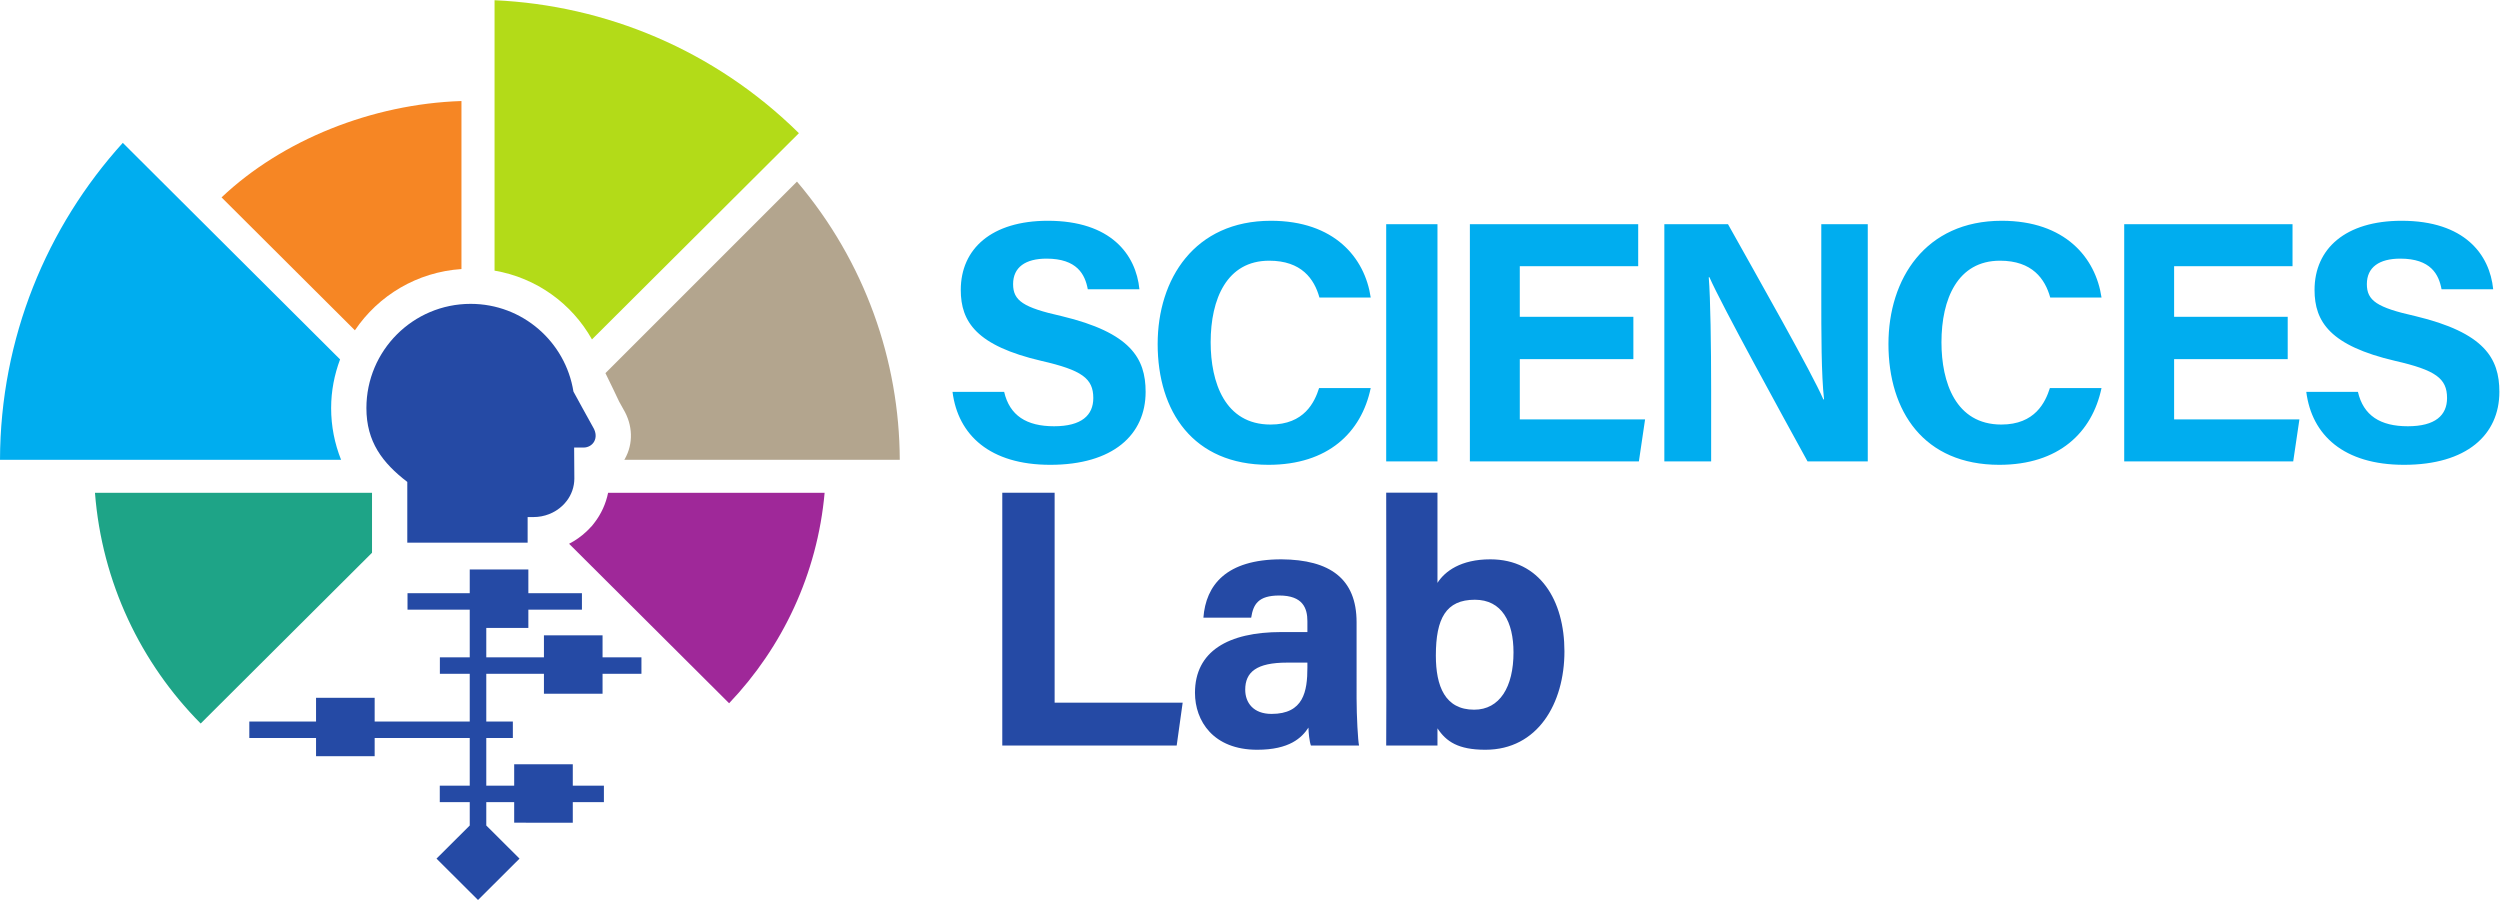 <?xml version="1.0" encoding="UTF-8" standalone="no"?>
<!-- Created with Inkscape (http://www.inkscape.org/) -->

<svg
   version="1.1"
   id="svg824"
   xml:space="preserve"
   width="377.952"
   height="136.063"
   viewBox="0 0 377.952 136.063"
   sodipodi:docname="sciences_lab.svg"
   inkscape:version="1.1 (c68e22c387, 2021-05-23)"
   xmlns:inkscape="http://www.inkscape.org/namespaces/inkscape"
   xmlns:sodipodi="http://sodipodi.sourceforge.net/DTD/sodipodi-0.dtd"
   xmlns="http://www.w3.org/2000/svg"
   xmlns:svg="http://www.w3.org/2000/svg"><defs
     id="defs828"><clipPath
       clipPathUnits="userSpaceOnUse"
       id="clipPath838"><path
         d="M 0,102.047 H 283.464 V 0 H 0 Z"
         id="path836" /></clipPath></defs><sodipodi:namedview
     id="namedview826"
     pagecolor="#ffffff"
     bordercolor="#666666"
     borderopacity="1.0"
     inkscape:pageshadow="2"
     inkscape:pageopacity="0.0"
     inkscape:pagecheckerboard="0"
     showgrid="false"
     inkscape:zoom="4.7836763"
     inkscape:cx="188.976"
     inkscape:cy="68.043902"
     inkscape:window-width="2560"
     inkscape:window-height="1361"
     inkscape:window-x="-9"
     inkscape:window-y="-9"
     inkscape:window-maximized="1"
     inkscape:current-layer="g830" /><g
     id="g830"
     inkscape:groupmode="layer"
     inkscape:label="SCIENCES-Lab_Logo_CMYK"
     transform="matrix(1.333,0,0,-1.333,0,136.063)"><g
       id="g840"
       transform="translate(267.42,57.633)"><path
         d="m 0,0 c 0.625,-2.694 2.537,-3.904 5.661,-3.904 3.122,0 4.449,1.249 4.449,3.201 0,2.225 -1.288,3.161 -5.894,4.216 -7.34,1.717 -9.134,4.411 -9.134,8.042 0,4.685 3.513,7.846 9.876,7.846 7.144,0 9.994,-3.825 10.384,-7.768 H 9.486 c -0.312,1.679 -1.21,3.474 -4.684,3.474 -2.382,0 -3.787,-0.976 -3.787,-2.889 0,-1.873 1.131,-2.654 5.504,-3.63 7.808,-1.874 9.525,-4.763 9.525,-8.588 0,-4.88 -3.708,-8.277 -10.813,-8.277 -6.832,0 -10.462,3.358 -11.087,8.277 z m -7.962,3.708 h -12.883 v -6.832 h 14.211 l -0.703,-4.762 h -19.168 v 26.897 h 19.09 v -4.762 h -13.43 V 8.51 H -7.962 Z M -29.079,0.429 c -1.055,-5.036 -4.841,-8.706 -11.594,-8.706 -8.55,0 -12.571,6.051 -12.571,13.702 0,7.379 4.178,13.976 12.844,13.976 7.183,0 10.657,-4.177 11.321,-8.705 h -5.816 c -0.586,2.108 -2.03,4.177 -5.701,4.177 -4.801,0 -6.636,-4.333 -6.636,-9.252 0,-4.528 1.601,-9.33 6.793,-9.33 3.825,0 4.996,2.537 5.504,4.138 z m -49.582,-8.315 v 26.897 h 7.221 C -68.082,13 -61.875,2.068 -60.626,-0.859 h 0.079 c -0.313,2.81 -0.313,7.495 -0.313,11.906 v 7.964 h 5.271 V -7.886 h -6.832 C -65.31,-2.616 -72.181,9.876 -73.547,13 h -0.078 c 0.195,-2.343 0.272,-7.886 0.272,-12.688 v -8.198 z m -3.512,11.594 h -12.882 v -6.832 h 14.21 l -0.703,-4.762 h -19.168 v 26.897 h 19.09 V 14.249 H -95.055 V 8.51 h 12.882 z m -22.218,-11.594 h -5.816 v 26.897 h 5.816 z m -7.571,8.315 c -1.054,-5.036 -4.841,-8.706 -11.594,-8.706 -8.55,0 -12.57,6.051 -12.57,13.702 0,7.379 4.176,13.976 12.843,13.976 7.183,0 10.658,-4.177 11.321,-8.705 h -5.817 c -0.585,2.108 -2.03,4.177 -5.7,4.177 -4.801,0 -6.636,-4.333 -6.636,-9.252 0,-4.528 1.601,-9.33 6.793,-9.33 3.826,0 4.997,2.537 5.505,4.138 z M -153.536,0 c 0.625,-2.694 2.537,-3.904 5.661,-3.904 3.123,0 4.45,1.249 4.45,3.201 0,2.225 -1.288,3.161 -5.895,4.216 -7.339,1.717 -9.135,4.411 -9.135,8.042 0,4.685 3.514,7.846 9.877,7.846 7.144,0 9.994,-3.825 10.384,-7.768 h -5.856 c -0.312,1.679 -1.21,3.474 -4.684,3.474 -2.381,0 -3.787,-0.976 -3.787,-2.889 0,-1.873 1.132,-2.654 5.504,-3.63 7.808,-1.874 9.526,-4.763 9.526,-8.588 0,-4.88 -3.709,-8.277 -10.814,-8.277 -6.832,0 -10.462,3.358 -11.087,8.277 z"
         style="fill:#00adef;fill-opacity:1;fill-rule:nonzero;stroke:none"
         id="path842" /></g><g
       id="g844"
       transform="translate(167.269,34.054)"><path
         d="m 0,0 c -3.268,0 -4.423,-2.111 -4.423,-6.335 0,-3.467 1.036,-6.136 4.343,-6.136 2.909,0 4.463,2.59 4.463,6.495 C 4.383,-2.51 3.068,0 0,0 M -10.055,12.146 H -4.24 V 1.913 c 0.838,1.315 2.646,2.67 5.993,2.67 5.618,0 8.407,-4.663 8.407,-10.44 0,-5.896 -3.028,-11.157 -8.965,-11.157 -3.068,0 -4.439,0.917 -5.435,2.431 v -1.952 h -5.815 c 0.039,2.231 0,28.681 0,28.681 m -8.937,-19.277 h -2.311 c -3.466,0 -4.741,-1.077 -4.741,-3.069 0,-1.474 0.916,-2.749 2.988,-2.749 3.626,0 4.064,2.549 4.064,5.259 z m 5.579,-4.065 c 0,-1.993 0.159,-4.862 0.279,-5.339 h -5.459 c -0.159,0.398 -0.279,1.514 -0.279,2.032 -0.757,-1.156 -2.152,-2.511 -5.817,-2.511 -4.981,0 -7.053,3.268 -7.053,6.456 0,4.701 3.745,6.893 9.802,6.893 h 2.948 v 1.235 c 0,1.474 -0.518,2.909 -3.187,2.909 -2.391,0 -2.949,-0.997 -3.188,-2.51 h -5.419 c 0.279,3.665 2.55,6.614 8.846,6.614 5.498,-0.04 8.527,-2.191 8.527,-7.133 z m -40.183,23.335 h 5.937 v -23.813 h 14.521 l -0.678,-4.861 h -19.78 z"
         style="fill:#254aa5;fill-opacity:1;fill-rule:nonzero;stroke:none"
         id="path846" /></g><g
       id="g848"
       transform="translate(53.377,67.611)"><path
         d="m 0,0 c -6.529,0 -11.822,-5.292 -11.822,-11.821 0,-3.824 1.822,-6.213 4.637,-8.373 v -6.89 H 6.464 v 2.904 h 0.667 c 1.224,0 2.396,0.458 3.263,1.274 0.176,0.163 0.331,0.336 0.468,0.517 l 0.01,0.007 c 0.573,0.736 0.884,1.63 0.89,2.552 l -0.024,3.532 h 1.052 c 1.086,0 1.82,1.094 1.102,2.294 -0.226,0.378 -2.234,4.06 -2.234,4.06 C 10.757,-4.31 5.888,0 0,0 m 8.313,-44.218 v 2.258 H 1.774 v -5.407 h 3.014 v -1.869 H 1.774 v -5.407 h 3.164 v 2.425 h 6.647 v -2.425 h 3.529 v -1.869 h -3.529 v -2.332 H 4.938 v 2.332 H 1.774 v -2.649 l 3.77,-3.757 -4.707,-4.693 -4.709,4.693 3.77,3.756 v 2.65 H -3.5 v 1.869 h 3.398 v 5.407 h -10.783 v -2.068 h -6.648 v 2.068 h -7.568 v 1.869 h 7.568 v 2.688 h 6.648 v -2.688 h 10.783 v 5.407 h -3.387 v 1.87 h 3.387 v 3.339 2.067 h -7.057 v 1.87 h 7.057 v 2.611 0.077 h 6.648 v -2.688 h 6.076 v -1.87 H 6.546 v -2.067 H 1.774 v -3.339 h 6.539 v 2.498 h 6.648 v -2.498 h 4.41 v -1.87 h -4.41 v -2.258 z"
         style="fill:#254aa5;fill-opacity:1;fill-rule:nonzero;stroke:none"
         id="path850" /></g><g
       id="g852"
       transform="translate(67.138,63.579)"><path
         d="m 0,0 23.469,23.389 c -9.612,9.48 -21.981,14.508 -34.518,15.08 V 7.8 C -6.32,6.991 -2.297,4.091 0,0"
         style="fill:#b3db18;fill-opacity:1;fill-rule:nonzero;stroke:none"
         id="path854" /></g><g
       id="g856"
       transform="translate(52.336,71.558)"><path
         d="M 0,0 V 19.057 C -10.147,18.726 -20.334,14.633 -27.209,8.128 L -12.086,-6.946 C -9.424,-2.999 -5.027,-0.33 0,0"
         style="fill:#f68624;fill-opacity:1;fill-rule:nonzero;stroke:none"
         id="path858" /></g><g
       id="g860"
       transform="translate(37.555,55.79)"><path
         d="M 0,0 C 0,1.944 0.37,3.8 1.014,5.522 L -23.629,30.081 C -32.252,20.559 -37.515,7.959 -37.555,-5.868 H 1.13 C 0.396,-4.03 0,-2.049 0,0"
         style="fill:#00adef;fill-opacity:1;fill-rule:nonzero;stroke:none"
         id="path862" /></g><g
       id="g864"
       transform="translate(42.192,46.182)"><path
         d="m 0,0 h -31.421 c 0.785,-10.173 5.209,-19.327 11.989,-26.166 L 0,-6.799 Z"
         style="fill:#1ea487;fill-opacity:1;fill-rule:nonzero;stroke:none"
         id="path866" /></g><g
       id="g868"
       transform="translate(68.967,46.182)"><path
         d="M 0,0 C -0.252,-1.233 -0.783,-2.41 -1.563,-3.411 L -1.87,-3.801 -1.918,-3.839 C -2.092,-4.035 -2.272,-4.221 -2.455,-4.39 -3.048,-4.949 -3.711,-5.415 -4.424,-5.781 L 13.724,-23.867 C 19.762,-17.527 23.732,-9.218 24.556,0 Z"
         style="fill:#9f2899;fill-opacity:1;fill-rule:nonzero;stroke:none"
         id="path870" /></g><g
       id="g872"
       transform="translate(68.672,59.737)"><path
         d="M 0,0 C 0.669,-1.362 1.168,-2.4 1.545,-3.206 1.792,-3.655 1.973,-3.98 2.028,-4.075 3.109,-5.881 3.17,-7.991 2.19,-9.72 2.172,-9.753 2.148,-9.782 2.129,-9.815 H 33.375 C 33.333,1.426 29.436,12.644 21.717,21.74 L -0.005,0.019 C -0.003,0.012 -0.001,0.006 0,0"
         style="fill:#b3a58e;fill-opacity:1;fill-rule:nonzero;stroke:none"
         id="path874" /></g></g></svg>
